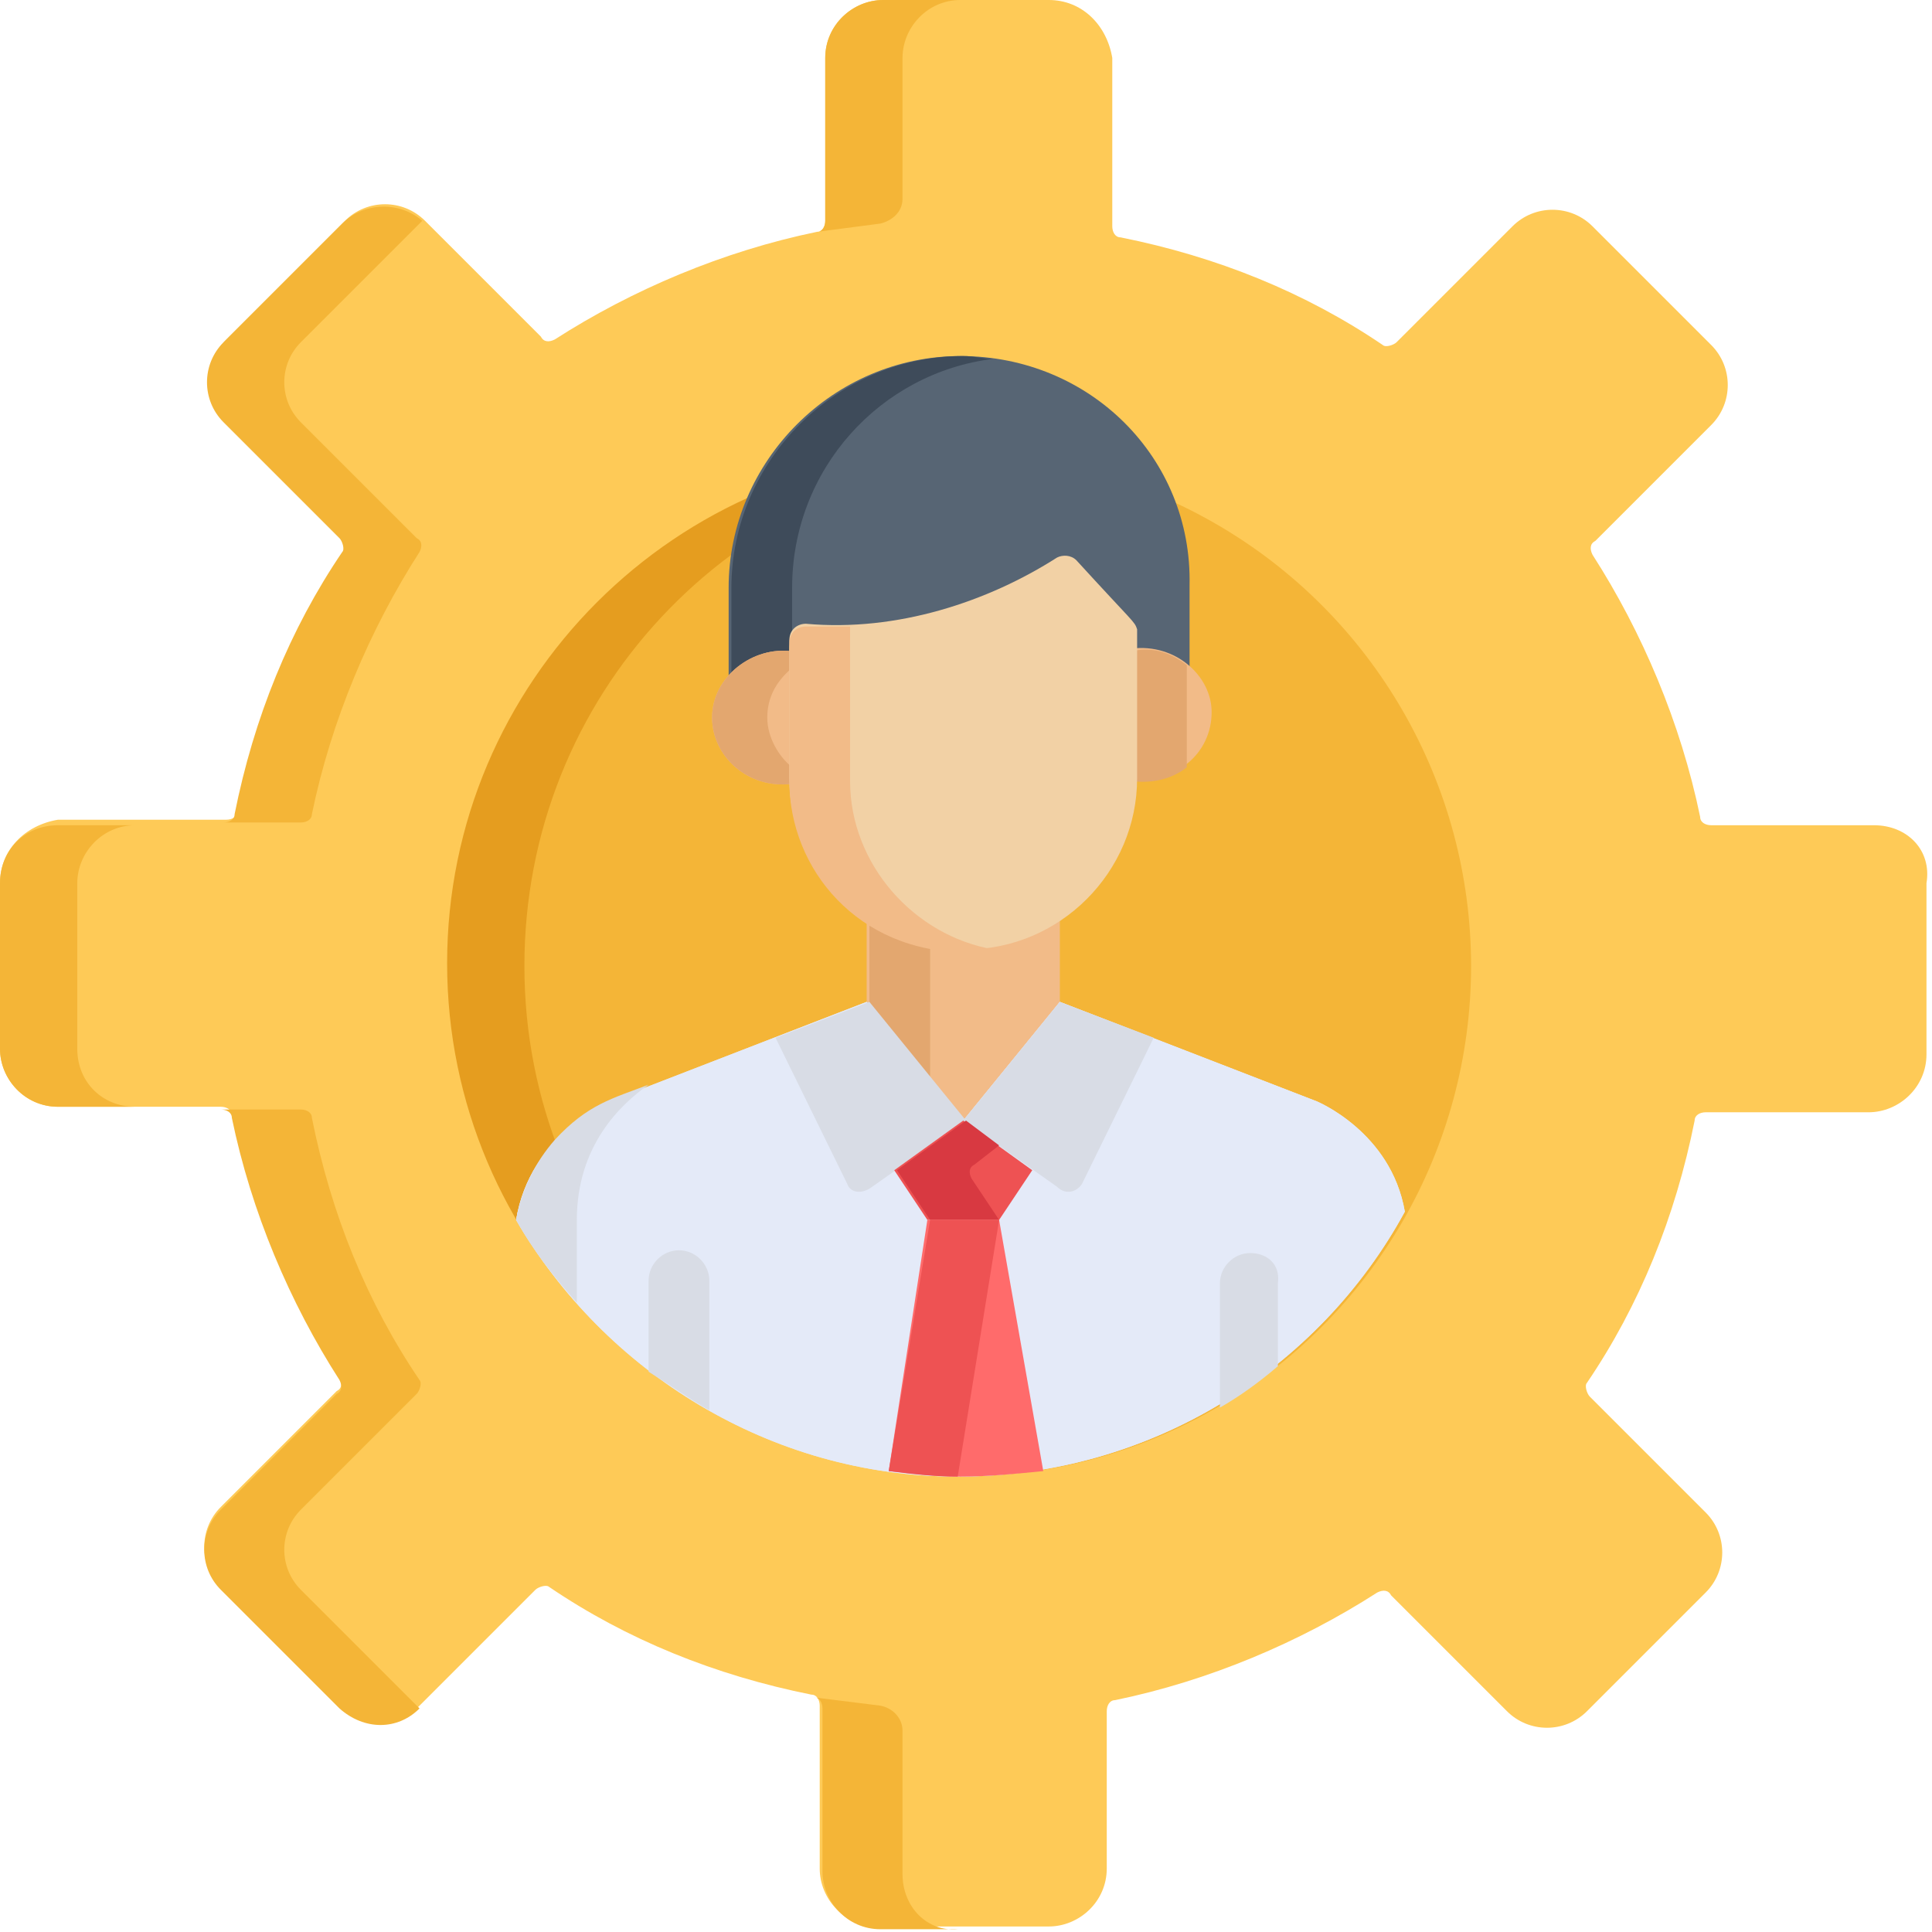 <?xml version="1.0" encoding="utf-8"?>
<!-- Generator: Adobe Illustrator 26.5.0, SVG Export Plug-In . SVG Version: 6.00 Build 0)  -->
<svg version="1.1" id="Capa_1" xmlns="http://www.w3.org/2000/svg" xmlns:xlink="http://www.w3.org/1999/xlink" x="0px" y="0px"
	 width="70px" height="70px" viewBox="0 0 70 70" style="enable-background:new 0 0 70 70;" xml:space="preserve">
<style type="text/css">
	.st0{fill:#FECA57;}
	.st1{fill:#F4B537;}
	.st2{fill:#E59D1F;}
	.st3{fill:#576574;}
	.st4{fill:#3E4B5A;}
	.st5{fill:#F2BB88;}
	.st6{fill:#E3A76F;}
	.st7{fill:#E4EAF8;}
	.st8{fill:#D8DCE5;}
	.st9{fill:#F2D1A5;}
	.st10{fill:#EE5253;}
	.st11{fill:#D83941;}
	.st12{fill:#FF6B6B;}
</style>
<path class="st0" d="M67.9,29.9H62c-0.2,0-0.4-0.1-0.4-0.3c-0.7-3.4-2.1-6.7-3.9-9.5c-0.1-0.2-0.1-0.4,0.1-0.5l4.2-4.2
	c0.8-0.8,0.8-2.1,0-2.9l-4.3-4.3c-0.8-0.8-2.1-0.8-2.9,0l-4.2,4.2c-0.1,0.1-0.4,0.2-0.5,0.1c-2.8-1.9-6-3.2-9.5-3.9
	c-0.2,0-0.3-0.2-0.3-0.4V2.1C40.1,0.9,39.2,0,38,0H32c-1.1,0-2.1,0.9-2.1,2.1V8c0,0.2-0.1,0.4-0.3,0.4c-3.4,0.7-6.7,2.1-9.5,3.9
	c-0.2,0.1-0.4,0.1-0.5-0.1l-4.2-4.2c-0.8-0.8-2.1-0.8-2.9,0l-4.3,4.3c-0.8,0.8-0.8,2.1,0,2.9l4.2,4.2c0.1,0.1,0.2,0.4,0.1,0.5
	c-1.9,2.8-3.2,6-3.9,9.5c0,0.2-0.2,0.3-0.4,0.3H2.1C0.9,29.9,0,30.8,0,32V38c0,1.1,0.9,2.1,2.1,2.1H8c0.2,0,0.4,0.1,0.4,0.3
	c0.7,3.4,2.1,6.7,3.9,9.5c0.1,0.2,0.1,0.4-0.1,0.5l-4.2,4.2c-0.8,0.8-0.8,2.1,0,2.9l4.3,4.3c0.8,0.8,2.1,0.8,2.9,0l4.2-4.2
	c0.1-0.1,0.4-0.2,0.5-0.1c2.8,1.9,6,3.2,9.5,3.9c0.2,0,0.3,0.2,0.3,0.4v5.9c0,1.1,0.9,2.1,2.1,2.1H38c1.1,0,2.1-0.9,2.1-2.1V62
	c0-0.2,0.1-0.4,0.3-0.4c3.4-0.7,6.7-2.1,9.5-3.9c0.2-0.1,0.4-0.1,0.5,0.1l4.2,4.2c0.8,0.8,2.1,0.8,2.9,0l4.3-4.3
	c0.8-0.8,0.8-2.1,0-2.9l-4.2-4.2c-0.1-0.1-0.2-0.4-0.1-0.5c1.9-2.8,3.2-6,3.9-9.5c0-0.2,0.2-0.3,0.4-0.3h5.9c1.1,0,2.1-0.9,2.1-2.1
	V32C70,30.8,69.1,29.9,67.9,29.9z"/>
<g>
	<path class="st1" d="M12.3,19.5c0.1,0.1,0.2,0.4,0.1,0.5c-1.9,2.8-3.2,6-3.9,9.5c0,0.2-0.2,0.3-0.4,0.3h2.8c0.2,0,0.4-0.1,0.4-0.3
		c0.7-3.4,2.1-6.7,3.9-9.5c0.1-0.2,0.1-0.4-0.1-0.5l-4.2-4.2c-0.8-0.8-0.8-2.1,0-2.9l4.3-4.3c0,0,0,0,0.1-0.1
		c-0.8-0.7-2.1-0.7-2.9,0.1l-4.3,4.3c-0.8,0.8-0.8,2.1,0,2.9L12.3,19.5z"/>
	<path class="st1" d="M2.8,38V32c0-1.1,0.9-2.1,2.1-2.1H2.1C0.9,29.9,0,30.8,0,32V38c0,1.1,0.9,2.1,2.1,2.1h2.8
		C3.7,40.1,2.8,39.2,2.8,38z"/>
	<path class="st1" d="M15.2,61.9l-4.3-4.3c-0.8-0.8-0.8-2.1,0-2.9l4.2-4.2c0.1-0.1,0.2-0.4,0.1-0.5c-1.9-2.8-3.2-6-3.9-9.5
		c0-0.2-0.2-0.3-0.4-0.3H8c0.2,0,0.4,0.1,0.4,0.3c0.7,3.4,2.1,6.7,3.9,9.5c0.1,0.2,0.1,0.4-0.1,0.5l-4.2,4.2c-0.8,0.8-0.8,2.1,0,2.9
		l4.3,4.3C13.2,62.7,14.4,62.7,15.2,61.9C15.2,61.9,15.2,61.9,15.2,61.9z"/>
	<circle class="st1" cx="34.8" cy="35" r="18.5"/>
</g>
<path class="st2" d="M19,35c0-9.8,7.5-17.7,17.1-18.5c-0.5,0-0.9-0.1-1.4-0.1c-10.2,0-18.5,8.3-18.5,18.5s8.3,18.5,18.5,18.5
	c0.5,0,0.9,0,1.4-0.1C26.6,52.7,19,44.8,19,35z"/>
<path class="st3" d="M34.8,12.9c-4.6,0-8.4,3.8-8.4,8.4v3.3c0.6-0.5,1.4-0.8,2.1-0.7v-0.4c0-0.3,0.3-0.6,0.6-0.6
	c3.2,0.2,6.6-0.8,9.1-2.4c0.2-0.2,0.5-0.1,0.7,0.1c2.1,2.3,2.1,2.2,2.1,2.5v0.8c0.9-0.1,1.6,0.1,2.1,0.6v-3.3
	C43.2,16.6,39.5,12.9,34.8,12.9z"/>
<path class="st4" d="M28.7,21.3c0-4.3,3.2-7.8,7.3-8.3c-0.4,0-0.7-0.1-1.1-0.1c-4.6,0-8.4,3.8-8.4,8.4v3.3c0.6-0.5,1.4-0.8,2.1-0.7
	v-0.4c0-0.1,0-0.2,0.1-0.3L28.7,21.3L28.7,21.3z"/>
<g>
	<path class="st5" d="M41,23.5v4.6c0,0,0,0.1,0,0.1c1.6,0.2,2.9-0.9,2.9-2.4C43.9,24.5,42.6,23.3,41,23.5z"/>
	<path class="st5" d="M28.7,28.2v-4.6c-1.4-0.2-2.9,0.9-2.9,2.4c0,1.4,1.3,2.6,2.9,2.4C28.7,28.3,28.7,28.2,28.7,28.2z"/>
</g>
<g>
	<path class="st6" d="M43,24.1c-0.5-0.4-1.2-0.7-2-0.5v4.6c0,0,0,0.1,0,0.1c0.8,0.1,1.5-0.1,2-0.5L43,24.1L43,24.1L43,24.1z"/>
	<path class="st6" d="M28.7,27.8c-0.5-0.4-0.9-1.1-0.9-1.8c0-0.7,0.3-1.3,0.9-1.8v-0.6c-1.4-0.2-2.9,0.9-2.9,2.4
		c0,1.4,1.3,2.6,2.9,2.4c0,0,0-0.1,0-0.1V27.8z"/>
</g>
<path class="st5" d="M34.9,34.2c-1.4,0-2.6-0.4-3.5-1v3.3l3.5,4.3l3.5-4.3v-3.4C37.4,33.8,36.2,34.2,34.9,34.2z"/>
<path class="st6" d="M33.7,34.1c-0.8-0.2-1.6-0.5-2.2-0.9v3.3l2.2,2.8V34.1z"/>
<path id="SVGCleanerId_0" class="st7" d="M47.7,39.9l-9.3-3.6l-3.5,4.3l-3.5-4.3l-9.3,3.6c0,0-2.9,1.2-3.4,4.3
	c3.2,5.5,9.2,9.3,16,9.3c7,0,13.1-3.9,16.2-9.6C50.4,41,47.7,39.9,47.7,39.9z"/>
<g>
	<path id="SVGCleanerId_0_1_" class="st7" d="M47.7,39.9l-9.3-3.6l-3.5,4.3l-3.5-4.3l-9.3,3.6c0,0-2.9,1.2-3.4,4.3
		c3.2,5.5,9.2,9.3,16,9.3c7,0,13.1-3.9,16.2-9.6C50.4,41,47.7,39.9,47.7,39.9z"/>
</g>
<path class="st8" d="M20.9,44.2c0-2.7,1.6-4.2,2.6-4.9c-1.3,0.5-2.2,0.7-3.4,2c-0.7,0.8-1.2,1.8-1.4,2.9c0.6,1.1,1.4,2.1,2.2,3
	L20.9,44.2L20.9,44.2z"/>
<path class="st9" d="M39,20.3c-0.2-0.2-0.5-0.2-0.7-0.1c-2.5,1.6-5.8,2.7-9.1,2.4c-0.3,0-0.6,0.2-0.6,0.6v5c0,3.2,2.5,6.2,6.4,6.2
	c3.4,0,6.2-2.8,6.2-6.2v-5.4C41.1,22.5,41.1,22.6,39,20.3z"/>
<path class="st5" d="M30.8,28.3v-5.6c-0.5,0-1.1,0-1.6,0c-0.3,0-0.6,0.2-0.6,0.6v5c0,3.2,2.5,6.2,6.4,6.2c0.4,0,0.7,0,1-0.1
	C33.1,33.9,30.8,31.3,30.8,28.3z"/>
<g>
	<path class="st8" d="M39.2,42.9l2.6-5.3l-3.4-1.3l-3.5,4.3l3.4,2.4C38.6,43.3,39,43.2,39.2,42.9z"/>
	<path class="st8" d="M30.7,42.9l-2.6-5.3l3.4-1.3l3.5,4.3l-3.4,2.4C31.2,43.3,30.8,43.2,30.7,42.9z"/>
</g>
<path class="st10" d="M34.9,40.6L34.9,40.6L34.9,40.6L34.9,40.6L34.9,40.6l-2.5,1.8l1.2,1.8c0.9,0,1.7,0,2.6,0l1.2-1.8L34.9,40.6z"
	/>
<path class="st11" d="M36.2,41.5l-1.2-0.9v0l0,0l0,0v0l-2.5,1.8l1.2,1.8c0.9,0,1.6,0,2.5,0l-1-1.5c-0.1-0.2-0.1-0.4,0.1-0.5
	L36.2,41.5z"/>
<path class="st12" d="M32.2,53.3c0.9,0.1,1.7,0.2,2.6,0.2c1,0,2-0.1,3-0.2l-1.6-9.1c-0.9,0-1.7,0-2.6,0L32.2,53.3z"/>
<path class="st10" d="M32.2,53.3c0.8,0.1,1.6,0.2,2.5,0.2l1.5-9.3c-0.9,0-1.6,0-2.5,0L32.2,53.3z"/>
<g>
	<path class="st8" d="M45.3,45.4c-0.6,0-1.1,0.5-1.1,1.1v4.5c0.7-0.4,1.4-0.9,2.1-1.5v-3C46.4,45.8,45.9,45.4,45.3,45.4z"/>
	<path class="st8" d="M25.7,51.1v-4.7c0-0.6-0.5-1.1-1.1-1.1c-0.6,0-1.1,0.5-1.1,1.1v3.3C24.3,50.2,25,50.7,25.7,51.1z"/>
</g>
<g>
	<path class="st1" d="M32,0c-1.1,0-2.1,0.9-2.1,2.1V8c0,0.2-0.1,0.4-0.3,0.4l2.3-0.3c0.4-0.1,0.8-0.4,0.8-0.9V2.1
		c0-1.1,0.9-2.1,2.1-2.1H32z"/>
	<path class="st1" d="M32.7,67.9v-5.2c0-0.4-0.3-0.8-0.8-0.9l-2.4-0.3c0.2,0,0.3,0.2,0.3,0.4v5.9c0,1.1,0.9,2.1,2.1,2.1h2.8
		C33.6,70,32.7,69.1,32.7,67.9z"/>
</g>
</svg>
